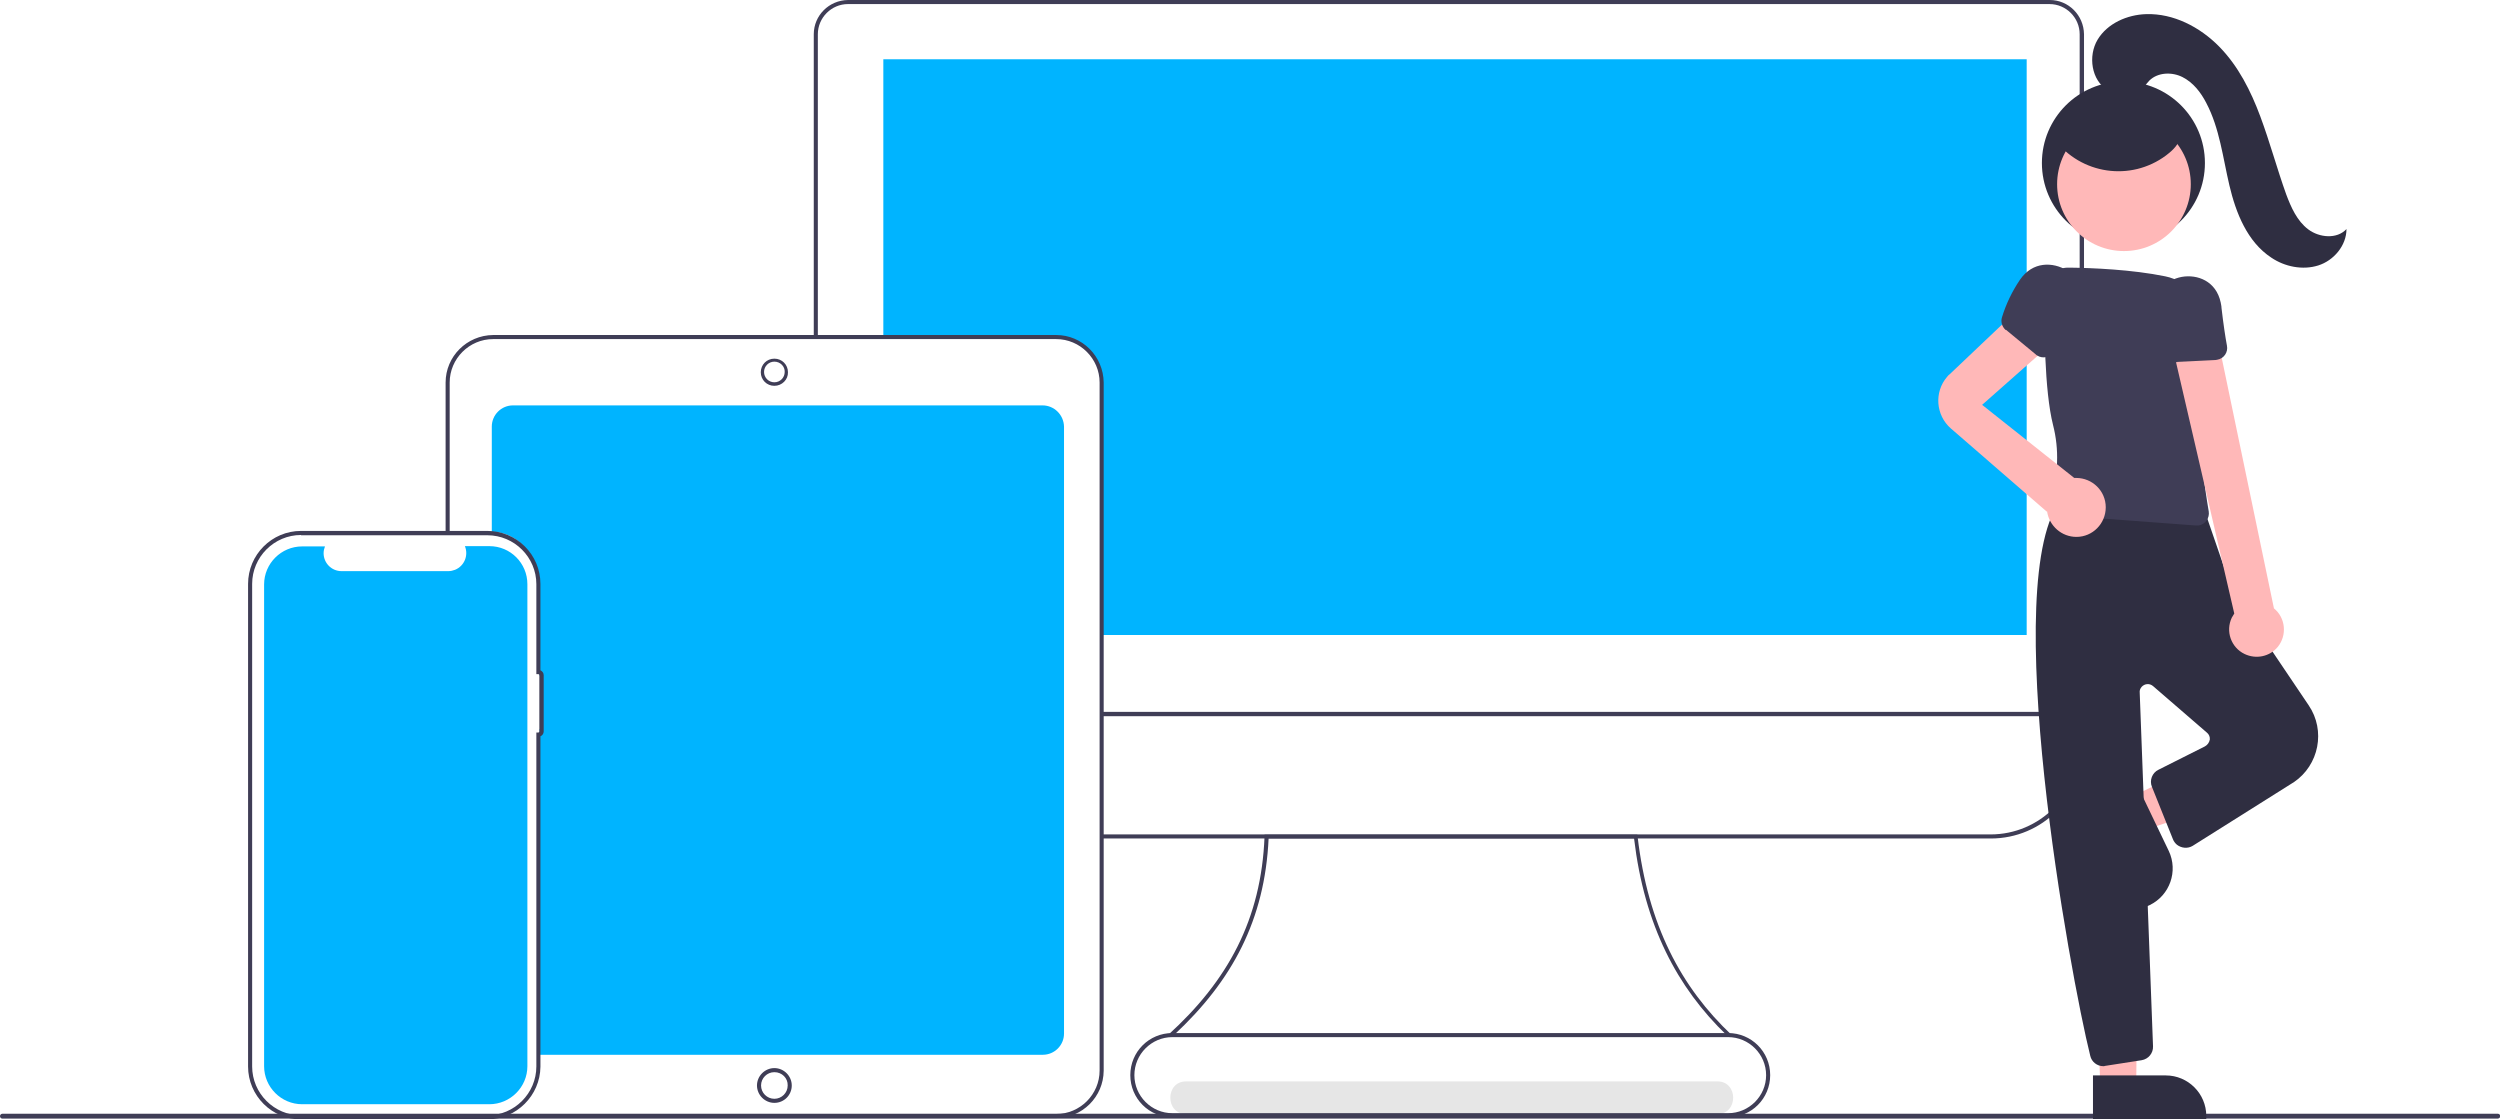 <svg xmlns="http://www.w3.org/2000/svg" xmlns:xlink="http://www.w3.org/1999/xlink" id="b849a2f0-74e0-42be-b224-12e88fa50e48" x="0px" y="0px" width="920.1px" height="412px" viewBox="0 0 920.1 412" xml:space="preserve"><path fill="#E6E6E6" d="M436.5,410h195.6c7.7,0,7.7-12,0-12H436.5C428.8,398,428.8,410,436.5,410z"></path><path fill="#00B4FF" d="M383.7,149.2H188.8c-4.3,0-7.8,3.5-7.8,7.8v38.7c9.7,0.2,16,8.3,17.6,18v35.1h0.7c0.2,0,0.4,0.2,0.4,0.4  v18.7c0,0.2-0.2,0.4-0.4,0.4h-0.7v112.9c0,2.5,0,7,0,7h185.2c4.3,0,7.8-3.5,7.8-7.8V157C391.5,152.7,388,149.2,383.7,149.2z"></path><path fill="#00B4FF" d="M745.9,21.8v211.9H405v-93.3c0-8.8-7.2-16-16-16h-63.9V21.8H745.9z"></path><path fill="#3F3D56" d="M766.9,263.6H405.3v-1.5h360.1V12.6c0-6.1-5-11.1-11.1-11.1H312.1c-6.1,0-11.1,5-11.1,11.1v110.9h-1.5V12.6  c0-6.9,5.6-12.5,12.6-12.6h442.3c6.9,0,12.5,5.6,12.6,12.6V263.6z"></path><path fill="#3F3D56" d="M732.7,308.6H405.3v-1.5h327.3c18.1,0,32.8-14.7,32.8-32.8v-10.8H405.3v-1.5h361.6v12.3  C766.9,293.3,751.6,308.6,732.7,308.6z"></path><path fill="#3F3D56" d="M635.5,381c-18.2-17.5-30.3-40.4-34.1-72.4H466.9c-1.4,29.9-13.3,52.3-34.8,72.3l-2.3,0.1  c22.2-20.1,34.4-42.7,35.6-73.1l0-0.7h137.2l0.1,0.7c3.8,32.5,16,55.5,34.7,73.1L635.5,381z"></path><path fill="#3F3D56" d="M388.6,411.5H181.5V410h207.2c8.8,0,16-7.2,16-16V140.8c0-8.8-7.2-16-16-16H181.5c-8.8,0-16,7.2-16,16v54.7  H164v-54.7c0-9.6,7.8-17.4,17.5-17.5h207.2c9.6,0,17.4,7.8,17.5,17.5v253.3C406.1,403.7,398.3,411.5,388.6,411.5z"></path><path fill="#3F3D56" d="M285,142c-2.8,0-5-2.2-5-5s2.2-5,5-5c2.8,0,5,2.2,5,5C290.1,139.7,287.8,142,285,142z M285,133.1  c-2.1,0-3.8,1.7-3.8,3.8s1.7,3.8,3.8,3.8s3.8-1.7,3.8-3.8c0,0,0,0,0,0C288.9,134.9,287.2,133.1,285,133.1L285,133.1z"></path><path fill="#3F3D56" d="M285,405.9c-3.5,0-6.4-2.9-6.4-6.4c0-3.5,2.9-6.4,6.4-6.4c3.5,0,6.4,2.9,6.4,6.4  C291.4,403,288.6,405.9,285,405.9z M285,394.6c-2.7,0-4.9,2.2-4.9,4.9s2.2,4.9,4.9,4.9s4.9-2.2,4.9-4.9c0,0,0,0,0,0  C290,396.8,287.8,394.6,285,394.6z"></path><path fill="#3F3D56" d="M179.4,412h-68.6c-10.7,0-19.5-8.7-19.5-19.5V214.9c0-10.7,8.7-19.5,19.5-19.5h68.6  c10.7,0,19.5,8.7,19.5,19.5v31.8c0.7,0.3,1.2,1,1.2,1.8l0,20.7c0,0.8-0.5,1.5-1.2,1.8v121.6C198.8,403.2,190.1,411.9,179.4,412z   M110.8,196.9c-9.9,0-18,8.1-18,18v177.6c0,9.9,8.1,18,18,18h68.6c9.9,0,18-8.1,18-18V269.6h0.7c0.2,0,0.4-0.2,0.4-0.4l0-20.7  c0-0.2-0.2-0.4-0.4-0.4h-0.7v-33.1c0-9.9-8.1-18-18-18H110.8z"></path><path fill="#00B4FF" d="M180.1,201h-9c1.4,3.4-0.2,7.3-3.6,8.7c-0.8,0.3-1.6,0.5-2.5,0.5h-39.3c-3.7,0-6.6-3-6.6-6.6  c0-0.9,0.2-1.7,0.5-2.5h-8.4c-7.7,0-14,6.3-14,14v177.3c0,7.7,6.3,14,14,14c0,0,0,0,0,0h68.9c7.7,0,14-6.3,14-14l0,0l0,0V215  C194.1,207.3,187.9,201,180.1,201z"></path><path fill="#3F3D56" d="M919.2,411.7H0.9c-0.5,0-0.9-0.4-0.9-0.9s0.4-0.9,0.9-0.9c0,0,0,0,0,0h918.4c0.5,0,0.9,0.4,0.9,0.9  S919.7,411.7,919.2,411.7C919.2,411.7,919.2,411.7,919.2,411.7z"></path><path fill="#3F3D56" d="M636,411.2H431.5c-8.6,0-15.5-6.9-15.5-15.5c0-8.6,6.9-15.5,15.5-15.5H636c8.6,0,15.5,6.9,15.5,15.5  C651.5,404.3,644.6,411.2,636,411.2z M431.5,381.7c-7.7,0-14,6.3-14,14s6.3,14,14,14l0,0H636c7.7,0,14-6.3,14-14s-6.3-14-14-14  H431.5z"></path><polygon fill="#FFB8B8" points="784.5,293.2 790.2,305.2 839.1,288.8 830.7,271.1 "></polygon><path fill="#2F2E41" d="M790.1,333.6l-18-37.6l0,0l14.5-7l0,0l11.6,24.2c3.5,7.4,0.4,16.3-7,19.9L790.1,333.6L790.1,333.6z"></path><polygon fill="#FFB8B8" points="773,400.1 786.2,399.7 786.8,348 771.2,349 "></polygon><path fill="#2F2E41" d="M812,411.9h-41.7l0,0v-16.1l0,0h26.8c8.2,0,14.9,6.7,14.9,14.9V411.9L812,411.9z"></path><path fill="#2F2E41" d="M774.1,392.4c-2.3,0-4.3-1.6-4.8-3.8c-7.3-29.2-34.3-176.3-10.4-205.2l0.2-0.3l0.3-0.1  c1.7-0.4,33.3-10.2,51.9,5.1l0.2,0.2l10.3,29.9l27.9,41.4c6.3,9.3,3.8,22-5.5,28.3c-0.2,0.1-0.3,0.2-0.5,0.3L807,311.3  c-1.8,1.1-4.1,0.9-5.8-0.4c-0.7-0.6-1.2-1.3-1.5-2.1l-7.7-19.2c-1-2.4,0.1-5.2,2.4-6.3l17.1-8.6c0.9-0.5,1.6-1.4,1.8-2.5  c0.1-1-0.3-1.9-1-2.5l-19.9-17.2c-1.3-1.1-3.1-0.9-4.2,0.3c-0.5,0.6-0.8,1.3-0.7,2.1l4.9,130.2c0.1,2.5-1.7,4.7-4.2,5.1l-13.5,2.1  C774.6,392.4,774.3,392.4,774.1,392.4z"></path><path fill="#3F3D56" d="M808.4,193.4c-0.1,0-0.2,0-0.3,0l-49.6-3.7c-2.5-0.2-4.3-2.3-4.2-4.8c0-0.4,0.1-0.8,0.2-1.2  c3.1-8.8,3.4-18.3,1.1-27.3c-3.2-12.7-3.3-36.4-3.1-49.4c0.1-4.6,3.7-8.3,8.3-8.5l0,0l1,0c8.1,0.1,22.9,0.7,35.1,3.2  c8.4,1.7,14.5,9.1,14.7,17.7c0.3,12.1,0.3,28.4-1.1,37.7c-1.2,7.8,1,22.9,2.4,31.1c0.4,2.5-1.3,4.8-3.7,5.2  C808.9,193.4,808.6,193.4,808.4,193.4z"></path><path fill="#FFB8B8" d="M826.1,240.7c-5-2.4-7.1-8.4-4.7-13.4c0.3-0.5,0.6-1,0.9-1.5L799.4,127h17.3l20.2,96.9  c4.3,3.5,4.9,9.9,1.4,14.2C835.3,241.7,830.3,242.7,826.1,240.7z"></path><path fill="#FFB8B8" d="M717.6,137.7l27.4-26l10.3,14.5L729.5,149l33.9,26.9c0.2,0,0.5,0,0.7,0c6,0,10.9,4.8,10.9,10.8  c0,6-4.8,10.9-10.8,10.9c-5.4,0-10-4-10.8-9.4l-0.1,0.1L718,157.7c-5.6-4.9-6.2-13.4-1.4-19C716.9,138.3,717.2,138,717.6,137.7z"></path><path fill="#3F3D56" d="M801.2,133.3c-1.7,0-3.3-1-4.1-2.6c-2.2-4.6-3.7-9.5-4.5-14.6c-1.2-8.2,4.5-13.1,10.4-14.2  c5.7-1,12.6,1.5,14.3,9.4c0.1,0.7,0.3,1.3,0.3,2c0.7,6,1.4,10.7,2,13.9c0.5,2.4-1.1,4.8-3.6,5.2c-0.2,0-0.4,0.1-0.6,0.1l-14.1,0.7  C801.3,133.3,801.3,133.3,801.2,133.3z"></path><circle fill="#2F2E41" cx="781.5" cy="60" r="30"></circle><circle fill="#FFB8B8" cx="781.7" cy="67.8" r="24.6"></circle><path fill="#3F3D56" d="M738.1,121.4c-1.3-1.2-1.8-3-1.3-4.6c1.5-4.9,3.7-9.5,6.6-13.8c4.7-6.9,12.2-6.6,17.3-3.5  c4.9,3.1,8.3,9.6,4.2,16.6c-0.3,0.6-0.7,1.2-1.1,1.7c-3.5,4.9-6.2,8.8-7.9,11.6c-1.3,2.1-4.1,2.8-6.2,1.4c-0.2-0.1-0.3-0.2-0.5-0.4  l-10.9-9C738.2,121.5,738.2,121.4,738.1,121.4z"></path><path fill="#2F2E41" d="M775.7,33.2c-6-3.6-7.3-12.6-3.7-18.6s10.9-9.2,17.9-9.4c10-0.3,19.7,4.7,26.8,11.9s11.7,16.4,15.2,25.8  s6.1,19.1,9.5,28.6c1.8,4.8,4,9.8,8.1,12.9s10.6,3.7,14.1-0.1c0,6.1-4.7,11.6-10.4,13.4s-12.3,0.5-17.3-2.9  c-8.8-5.8-13-16.4-15.4-26.6s-3.6-21-8.5-30.3c-2-3.9-4.8-7.5-8.7-9.5s-9.1-1.8-12.2,1.2c-1.4,1.4-2.4,3.3-4,4.5  c-2.1,1.3-4.7,1.6-7,0.7c-2.3-0.9-4.4-2.1-6.4-3.6"></path><path fill="#2F2E41" d="M756.1,51.2c9.7,13,28.1,15.7,41.1,6c0.3-0.3,0.7-0.5,1-0.8c2.4-1.9,4.6-4.6,4.5-7.7  c-0.2-3.1-2.7-5.6-5.3-7.4c-6.9-4.5-15.2-6.4-23.4-5.4c-4.7,0.6-9.4,2.3-12.7,5.7s-5,8.6-3.3,13"></path></svg>